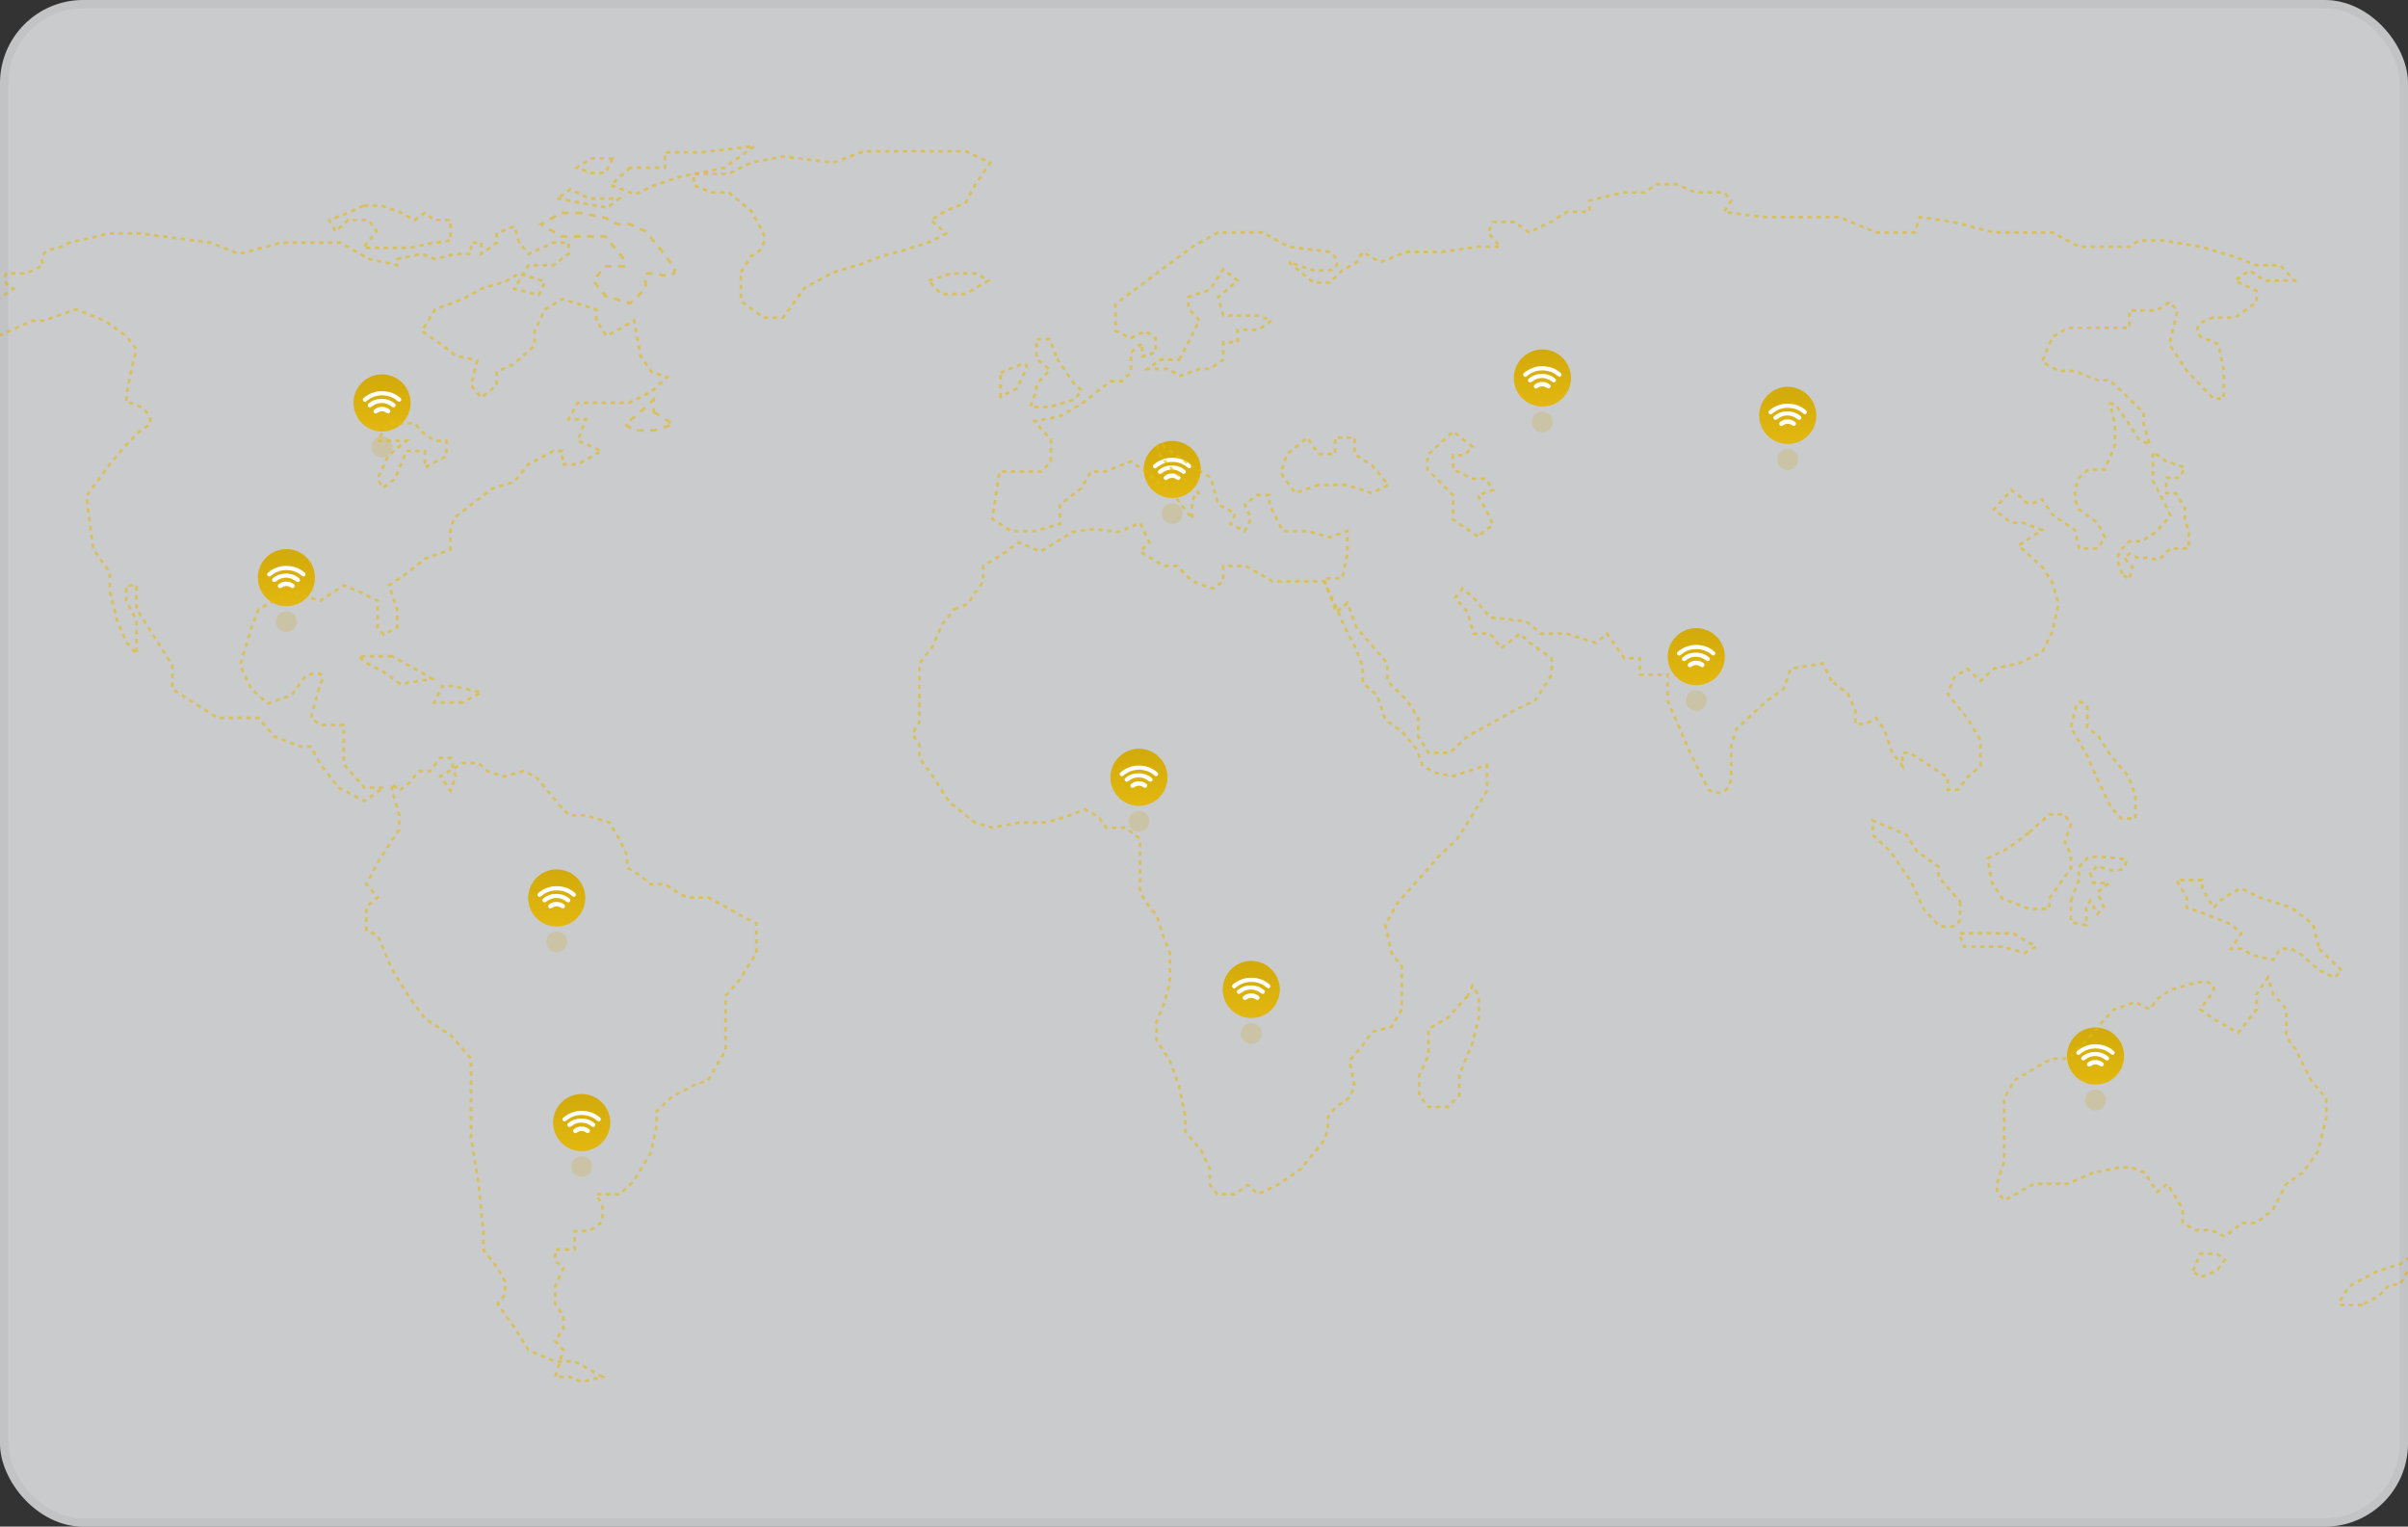 <svg width="579" height="367" viewBox="0 0 579 367" fill="none" xmlns="http://www.w3.org/2000/svg">
<rect x="0" y="0" width="579" height="367" fill="#333333" stroke="none"/>
<g clip-path="url(#clip0_16658_4876)">
<rect width="579" height="367" rx="20" fill="#EEF1F4" fill-opacity="0.8"/>
<circle cx="370.865" cy="90.865" r="6.865" fill="url(#paint0_linear_16658_4876)"/>
<path d="M370.92 88.039C372.543 88.071 374.005 88.556 375.235 89.641C375.527 89.895 375.559 90.142 375.349 90.396C375.154 90.634 374.863 90.646 374.584 90.4C373.875 89.774 373.045 89.359 372.134 89.173C370.41 88.826 368.806 89.145 367.381 90.222C367.228 90.339 367.094 90.493 366.92 90.557C366.701 90.638 366.483 90.594 366.329 90.368C366.151 90.109 366.203 89.879 366.41 89.702C366.693 89.456 366.997 89.23 367.313 89.032C368.041 88.58 368.847 88.301 369.677 88.124C370.082 88.035 370.507 88.063 370.92 88.039Z" fill="white"/>
<path d="M373.911 91.001C372.979 90.23 371.931 89.883 370.773 89.895C369.615 89.887 368.567 90.23 367.635 91.001C367.36 91.231 367.324 91.509 367.542 91.759C367.684 91.921 367.975 92.013 368.243 91.82C368.32 91.779 368.401 91.727 368.477 91.666C369.145 91.15 369.907 90.888 370.712 90.871C370.732 90.871 370.753 90.871 370.773 90.871C370.793 90.871 370.813 90.871 370.834 90.871C371.643 90.888 372.4 91.15 373.068 91.666C373.149 91.727 373.226 91.779 373.303 91.82C373.566 92.013 373.862 91.921 374.004 91.759C374.222 91.509 374.19 91.231 373.911 91.001Z" fill="white"/>
<path d="M370.851 91.827C371.479 91.799 372.041 92.001 372.551 92.36C372.867 92.582 372.94 92.864 372.762 93.131C372.564 93.425 372.288 93.482 371.948 93.252C371.199 92.743 370.462 92.751 369.713 93.26C369.353 93.502 369.086 93.445 368.883 93.131C368.713 92.872 368.794 92.594 369.122 92.364C369.636 92.001 370.207 91.787 370.851 91.827Z" fill="white"/>
<circle opacity="0.2" cx="370.865" cy="101.442" r="2.5" fill="#CFA809"/>
<circle cx="273.865" cy="186.865" r="6.865" fill="url(#paint1_linear_16658_4876)"/>
<path d="M273.92 184.039C275.543 184.071 277.005 184.556 278.235 185.641C278.527 185.895 278.559 186.142 278.349 186.396C278.154 186.634 277.863 186.646 277.584 186.4C276.875 185.774 276.045 185.359 275.134 185.173C273.41 184.826 271.806 185.145 270.381 186.222C270.228 186.339 270.094 186.493 269.92 186.557C269.701 186.638 269.483 186.594 269.329 186.368C269.151 186.109 269.203 185.879 269.41 185.702C269.693 185.456 269.997 185.23 270.313 185.032C271.041 184.58 271.847 184.301 272.677 184.124C273.082 184.035 273.507 184.063 273.92 184.039Z" fill="white"/>
<path d="M276.911 187.001C275.979 186.23 274.931 185.883 273.773 185.895C272.615 185.887 271.567 186.23 270.635 187.001C270.36 187.231 270.324 187.509 270.542 187.759C270.684 187.921 270.975 188.013 271.243 187.82C271.32 187.779 271.401 187.727 271.477 187.666C272.145 187.15 272.907 186.888 273.712 186.871C273.732 186.871 273.753 186.871 273.773 186.871C273.793 186.871 273.813 186.871 273.834 186.871C274.643 186.888 275.4 187.15 276.068 187.666C276.149 187.727 276.226 187.779 276.303 187.82C276.566 188.013 276.862 187.921 277.004 187.759C277.222 187.509 277.19 187.231 276.911 187.001Z" fill="white"/>
<path d="M273.851 187.827C274.479 187.799 275.041 188.001 275.551 188.36C275.867 188.582 275.94 188.864 275.762 189.131C275.564 189.425 275.288 189.482 274.948 189.252C274.199 188.743 273.462 188.751 272.713 189.26C272.353 189.502 272.086 189.445 271.883 189.131C271.713 188.872 271.794 188.594 272.122 188.364C272.636 188.001 273.207 187.787 273.851 187.827Z" fill="white"/>
<circle opacity="0.2" cx="273.865" cy="197.442" r="2.5" fill="#CFA809"/>
<circle cx="300.865" cy="237.865" r="6.865" fill="url(#paint2_linear_16658_4876)"/>
<path d="M300.92 235.039C302.543 235.071 304.005 235.556 305.235 236.641C305.527 236.895 305.559 237.142 305.349 237.396C305.154 237.634 304.863 237.646 304.584 237.4C303.875 236.774 303.045 236.359 302.134 236.173C300.41 235.826 298.806 236.145 297.381 237.222C297.228 237.339 297.094 237.493 296.92 237.557C296.701 237.638 296.483 237.594 296.329 237.368C296.151 237.109 296.203 236.879 296.41 236.702C296.693 236.456 296.997 236.23 297.313 236.032C298.041 235.58 298.847 235.301 299.677 235.124C300.082 235.035 300.507 235.063 300.92 235.039Z" fill="white"/>
<path d="M303.911 238.001C302.979 237.23 301.931 236.883 300.773 236.895C299.615 236.887 298.567 237.23 297.635 238.001C297.36 238.231 297.324 238.509 297.542 238.759C297.684 238.921 297.975 239.013 298.243 238.82C298.32 238.779 298.401 238.727 298.477 238.666C299.145 238.15 299.907 237.888 300.712 237.871C300.732 237.871 300.753 237.871 300.773 237.871C300.793 237.871 300.813 237.871 300.834 237.871C301.643 237.888 302.4 238.15 303.068 238.666C303.149 238.727 303.226 238.779 303.303 238.82C303.566 239.013 303.862 238.921 304.004 238.759C304.222 238.509 304.19 238.231 303.911 238.001Z" fill="white"/>
<path d="M300.851 238.827C301.479 238.799 302.041 239.001 302.551 239.36C302.867 239.582 302.94 239.864 302.762 240.131C302.564 240.425 302.288 240.482 301.948 240.252C301.199 239.743 300.462 239.751 299.713 240.26C299.353 240.502 299.086 240.445 298.883 240.131C298.713 239.872 298.794 239.594 299.122 239.364C299.636 239.001 300.207 238.787 300.851 238.827Z" fill="white"/>
<circle opacity="0.2" cx="300.865" cy="248.442" r="2.5" fill="#CFA809"/>
<circle cx="139.865" cy="269.865" r="6.865" fill="url(#paint3_linear_16658_4876)"/>
<path d="M139.92 267.039C141.543 267.071 143.005 267.556 144.235 268.641C144.527 268.895 144.559 269.142 144.349 269.396C144.154 269.634 143.863 269.646 143.584 269.4C142.875 268.774 142.045 268.359 141.134 268.173C139.41 267.826 137.806 268.145 136.381 269.222C136.228 269.339 136.094 269.493 135.92 269.557C135.701 269.638 135.483 269.594 135.329 269.368C135.151 269.109 135.203 268.879 135.41 268.702C135.693 268.456 135.997 268.23 136.313 268.032C137.041 267.58 137.847 267.301 138.677 267.124C139.082 267.035 139.507 267.063 139.92 267.039Z" fill="white"/>
<path d="M142.911 270.001C141.979 269.23 140.931 268.883 139.773 268.895C138.615 268.887 137.567 269.23 136.635 270.001C136.36 270.231 136.324 270.509 136.542 270.759C136.684 270.921 136.975 271.013 137.243 270.82C137.32 270.779 137.401 270.727 137.477 270.666C138.145 270.15 138.907 269.888 139.712 269.871C139.732 269.871 139.753 269.871 139.773 269.871C139.793 269.871 139.813 269.871 139.834 269.871C140.643 269.888 141.4 270.15 142.068 270.666C142.149 270.727 142.226 270.779 142.303 270.82C142.566 271.013 142.862 270.921 143.004 270.759C143.222 270.509 143.19 270.231 142.911 270.001Z" fill="white"/>
<path d="M139.851 270.827C140.479 270.799 141.041 271.001 141.551 271.36C141.867 271.582 141.94 271.864 141.762 272.131C141.564 272.425 141.288 272.482 140.948 272.252C140.199 271.743 139.462 271.751 138.713 272.26C138.353 272.502 138.086 272.445 137.883 272.131C137.713 271.872 137.794 271.594 138.122 271.364C138.636 271.001 139.207 270.787 139.851 270.827Z" fill="white"/>
<circle opacity="0.2" cx="139.865" cy="280.442" r="2.5" fill="#CFA809"/>
<circle cx="133.865" cy="215.865" r="6.865" fill="url(#paint4_linear_16658_4876)"/>
<path d="M133.92 213.039C135.543 213.071 137.005 213.556 138.235 214.641C138.527 214.895 138.559 215.142 138.349 215.396C138.154 215.634 137.863 215.646 137.584 215.4C136.875 214.774 136.045 214.359 135.134 214.173C133.41 213.826 131.806 214.145 130.381 215.222C130.228 215.339 130.094 215.493 129.92 215.557C129.701 215.638 129.483 215.594 129.329 215.368C129.151 215.109 129.203 214.879 129.41 214.702C129.693 214.456 129.997 214.23 130.313 214.032C131.041 213.58 131.847 213.301 132.677 213.124C133.082 213.035 133.507 213.063 133.92 213.039Z" fill="white"/>
<path d="M136.911 216.001C135.979 215.23 134.931 214.883 133.773 214.895C132.615 214.887 131.567 215.23 130.635 216.001C130.36 216.231 130.324 216.509 130.542 216.759C130.684 216.921 130.975 217.013 131.243 216.82C131.32 216.779 131.401 216.727 131.477 216.666C132.145 216.15 132.907 215.888 133.712 215.871C133.732 215.871 133.753 215.871 133.773 215.871C133.793 215.871 133.813 215.871 133.834 215.871C134.643 215.888 135.4 216.15 136.068 216.666C136.149 216.727 136.226 216.779 136.303 216.82C136.566 217.013 136.862 216.921 137.004 216.759C137.222 216.509 137.19 216.231 136.911 216.001Z" fill="white"/>
<path d="M133.851 216.827C134.479 216.799 135.041 217.001 135.551 217.36C135.867 217.582 135.94 217.864 135.762 218.131C135.564 218.425 135.288 218.482 134.948 218.252C134.199 217.743 133.462 217.751 132.713 218.26C132.353 218.502 132.086 218.445 131.883 218.131C131.713 217.872 131.794 217.594 132.122 217.364C132.636 217.001 133.207 216.787 133.851 216.827Z" fill="white"/>
<circle opacity="0.2" cx="133.865" cy="226.442" r="2.5" fill="#CFA809"/>
<circle cx="68.865" cy="138.865" r="6.865" fill="url(#paint5_linear_16658_4876)"/>
<path d="M68.92 136.039C70.543 136.071 72.005 136.556 73.236 137.641C73.527 137.895 73.559 138.142 73.349 138.396C73.154 138.634 72.863 138.646 72.584 138.4C71.875 137.774 71.045 137.359 70.134 137.173C68.41 136.826 66.806 137.145 65.381 138.222C65.228 138.339 65.094 138.493 64.92 138.557C64.701 138.638 64.483 138.594 64.329 138.368C64.151 138.109 64.203 137.879 64.41 137.702C64.693 137.456 64.997 137.23 65.312 137.032C66.041 136.58 66.847 136.301 67.677 136.124C68.082 136.035 68.507 136.063 68.92 136.039Z" fill="white"/>
<path d="M71.91 139.001C70.979 138.23 69.931 137.883 68.773 137.895C67.615 137.887 66.567 138.23 65.635 139.001C65.36 139.231 65.324 139.509 65.542 139.759C65.684 139.921 65.975 140.013 66.243 139.82C66.32 139.779 66.4 139.727 66.477 139.666C67.145 139.15 67.907 138.888 68.712 138.871C68.733 138.871 68.753 138.871 68.773 138.871C68.793 138.871 68.813 138.871 68.834 138.871C69.643 138.888 70.4 139.15 71.068 139.666C71.149 139.727 71.226 139.779 71.303 139.82C71.566 140.013 71.862 139.921 72.004 139.759C72.222 139.509 72.19 139.231 71.91 139.001Z" fill="white"/>
<path d="M68.851 139.827C69.478 139.799 70.041 140.001 70.551 140.36C70.867 140.582 70.94 140.864 70.762 141.131C70.564 141.425 70.288 141.482 69.948 141.252C69.199 140.743 68.462 140.751 67.713 141.26C67.353 141.502 67.086 141.445 66.883 141.131C66.713 140.872 66.794 140.594 67.122 140.364C67.636 140.001 68.207 139.787 68.851 139.827Z" fill="white"/>
<circle opacity="0.2" cx="68.865" cy="149.442" r="2.5" fill="#CFA809"/>
<circle cx="91.865" cy="96.865" r="6.865" fill="url(#paint6_linear_16658_4876)"/>
<path d="M91.92 94.039C93.543 94.071 95.005 94.556 96.236 95.641C96.527 95.895 96.559 96.142 96.349 96.396C96.154 96.634 95.863 96.646 95.584 96.4C94.875 95.774 94.045 95.359 93.134 95.173C91.41 94.826 89.806 95.145 88.381 96.222C88.228 96.339 88.094 96.493 87.92 96.557C87.701 96.638 87.483 96.594 87.329 96.368C87.151 96.109 87.203 95.879 87.41 95.702C87.693 95.456 87.997 95.23 88.312 95.032C89.041 94.58 89.847 94.301 90.677 94.124C91.082 94.035 91.507 94.063 91.92 94.039Z" fill="white"/>
<path d="M94.91 97.001C93.979 96.23 92.931 95.883 91.773 95.895C90.615 95.887 89.567 96.23 88.635 97.001C88.36 97.231 88.324 97.509 88.542 97.759C88.684 97.921 88.975 98.013 89.243 97.82C89.32 97.779 89.4 97.727 89.477 97.666C90.145 97.15 90.907 96.888 91.712 96.871C91.733 96.871 91.753 96.871 91.773 96.871C91.793 96.871 91.813 96.871 91.834 96.871C92.643 96.888 93.4 97.15 94.068 97.666C94.149 97.727 94.226 97.779 94.303 97.82C94.566 98.013 94.862 97.921 95.004 97.759C95.222 97.509 95.19 97.231 94.91 97.001Z" fill="white"/>
<path d="M91.851 97.827C92.478 97.799 93.041 98.001 93.551 98.36C93.867 98.582 93.94 98.864 93.762 99.131C93.564 99.425 93.288 99.482 92.948 99.252C92.199 98.743 91.462 98.751 90.713 99.26C90.353 99.502 90.086 99.445 89.883 99.131C89.713 98.872 89.794 98.594 90.122 98.364C90.636 98.001 91.207 97.787 91.851 97.827Z" fill="white"/>
<circle opacity="0.2" cx="91.865" cy="107.442" r="2.5" fill="#CFA809"/>
<circle cx="281.865" cy="112.865" r="6.865" fill="url(#paint7_linear_16658_4876)"/>
<path d="M281.92 110.039C283.543 110.071 285.005 110.556 286.235 111.641C286.527 111.895 286.559 112.142 286.349 112.396C286.154 112.634 285.863 112.646 285.584 112.4C284.875 111.774 284.045 111.359 283.134 111.173C281.41 110.826 279.806 111.145 278.381 112.222C278.228 112.339 278.094 112.493 277.92 112.557C277.701 112.638 277.483 112.594 277.329 112.368C277.151 112.109 277.203 111.879 277.41 111.702C277.693 111.456 277.997 111.23 278.313 111.032C279.041 110.58 279.847 110.301 280.677 110.124C281.082 110.035 281.507 110.063 281.92 110.039Z" fill="white"/>
<path d="M284.911 113.001C283.979 112.23 282.931 111.883 281.773 111.895C280.615 111.887 279.567 112.23 278.635 113.001C278.36 113.231 278.324 113.509 278.542 113.759C278.684 113.921 278.975 114.013 279.243 113.82C279.32 113.779 279.401 113.727 279.477 113.666C280.145 113.15 280.907 112.888 281.712 112.871C281.732 112.871 281.753 112.871 281.773 112.871C281.793 112.871 281.813 112.871 281.834 112.871C282.643 112.888 283.4 113.15 284.068 113.666C284.149 113.727 284.226 113.779 284.303 113.82C284.566 114.013 284.862 113.921 285.004 113.759C285.222 113.509 285.19 113.231 284.911 113.001Z" fill="white"/>
<path d="M281.851 113.827C282.479 113.799 283.041 114.001 283.551 114.36C283.867 114.582 283.94 114.864 283.762 115.131C283.564 115.425 283.288 115.482 282.948 115.252C282.199 114.743 281.462 114.751 280.713 115.26C280.353 115.502 280.086 115.445 279.883 115.131C279.713 114.872 279.794 114.594 280.122 114.364C280.636 114.001 281.207 113.787 281.851 113.827Z" fill="white"/>
<circle opacity="0.2" cx="281.865" cy="123.442" r="2.5" fill="#CFA809"/>
<circle cx="407.865" cy="157.865" r="6.865" fill="url(#paint8_linear_16658_4876)"/>
<path d="M407.92 155.039C409.543 155.071 411.005 155.556 412.235 156.641C412.527 156.895 412.559 157.142 412.349 157.396C412.154 157.634 411.863 157.646 411.584 157.4C410.875 156.774 410.045 156.359 409.134 156.173C407.41 155.826 405.806 156.145 404.381 157.222C404.228 157.339 404.094 157.493 403.92 157.557C403.701 157.638 403.483 157.594 403.329 157.368C403.151 157.109 403.203 156.879 403.41 156.702C403.693 156.456 403.997 156.23 404.313 156.032C405.041 155.58 405.847 155.301 406.677 155.124C407.082 155.035 407.507 155.063 407.92 155.039Z" fill="white"/>
<path d="M410.911 158.001C409.979 157.23 408.931 156.883 407.773 156.895C406.615 156.887 405.567 157.23 404.635 158.001C404.36 158.231 404.324 158.509 404.542 158.759C404.684 158.921 404.975 159.013 405.243 158.82C405.32 158.779 405.401 158.727 405.477 158.666C406.145 158.15 406.907 157.888 407.712 157.871C407.732 157.871 407.753 157.871 407.773 157.871C407.793 157.871 407.813 157.871 407.834 157.871C408.643 157.888 409.4 158.15 410.068 158.666C410.149 158.727 410.226 158.779 410.303 158.82C410.566 159.013 410.862 158.921 411.004 158.759C411.222 158.509 411.19 158.231 410.911 158.001Z" fill="white"/>
<path d="M407.851 158.827C408.479 158.799 409.041 159.001 409.551 159.36C409.867 159.582 409.94 159.864 409.762 160.131C409.564 160.425 409.288 160.482 408.948 160.252C408.199 159.743 407.462 159.751 406.713 160.26C406.353 160.502 406.086 160.445 405.883 160.131C405.713 159.872 405.794 159.594 406.122 159.364C406.636 159.001 407.207 158.787 407.851 158.827Z" fill="white"/>
<circle opacity="0.2" cx="407.865" cy="168.442" r="2.5" fill="#CFA809"/>
<circle cx="503.865" cy="253.865" r="6.865" fill="url(#paint9_linear_16658_4876)"/>
<path d="M503.92 251.039C505.543 251.071 507.005 251.556 508.235 252.641C508.527 252.895 508.559 253.142 508.349 253.396C508.154 253.634 507.863 253.646 507.584 253.4C506.875 252.774 506.045 252.359 505.134 252.173C503.41 251.826 501.806 252.145 500.381 253.222C500.228 253.339 500.094 253.493 499.92 253.557C499.701 253.638 499.483 253.594 499.329 253.368C499.151 253.109 499.203 252.879 499.41 252.702C499.693 252.456 499.997 252.23 500.313 252.032C501.041 251.58 501.847 251.301 502.677 251.124C503.082 251.035 503.507 251.063 503.92 251.039Z" fill="white"/>
<path d="M506.911 254.001C505.979 253.23 504.931 252.883 503.773 252.895C502.615 252.887 501.567 253.23 500.635 254.001C500.36 254.231 500.324 254.509 500.542 254.759C500.684 254.921 500.975 255.013 501.243 254.82C501.32 254.779 501.401 254.727 501.477 254.666C502.145 254.15 502.907 253.888 503.712 253.871C503.732 253.871 503.753 253.871 503.773 253.871C503.793 253.871 503.813 253.871 503.834 253.871C504.643 253.888 505.4 254.15 506.068 254.666C506.149 254.727 506.226 254.779 506.303 254.82C506.566 255.013 506.862 254.921 507.004 254.759C507.222 254.509 507.19 254.231 506.911 254.001Z" fill="white"/>
<path d="M503.851 254.827C504.479 254.799 505.041 255.001 505.551 255.36C505.867 255.582 505.94 255.864 505.762 256.131C505.564 256.425 505.288 256.482 504.948 256.252C504.199 255.743 503.462 255.751 502.713 256.26C502.353 256.502 502.086 256.445 501.883 256.131C501.713 255.872 501.794 255.594 502.122 255.364C502.636 255.001 503.207 254.787 503.851 254.827Z" fill="white"/>
<circle opacity="0.2" cx="503.865" cy="264.442" r="2.5" fill="#CFA809"/>
<circle cx="429.865" cy="99.865" r="6.865" fill="url(#paint10_linear_16658_4876)"/>
<path d="M429.92 97.039C431.543 97.071 433.005 97.556 434.235 98.641C434.527 98.895 434.559 99.142 434.349 99.396C434.154 99.634 433.863 99.646 433.584 99.4C432.875 98.774 432.045 98.359 431.134 98.173C429.41 97.826 427.806 98.145 426.381 99.222C426.228 99.339 426.094 99.493 425.92 99.557C425.701 99.638 425.483 99.594 425.329 99.368C425.151 99.109 425.203 98.879 425.41 98.702C425.693 98.456 425.997 98.23 426.313 98.032C427.041 97.58 427.847 97.301 428.677 97.124C429.082 97.035 429.507 97.063 429.92 97.039Z" fill="white"/>
<path d="M432.911 100.001C431.979 99.23 430.931 98.883 429.773 98.895C428.615 98.887 427.567 99.23 426.635 100.001C426.36 100.231 426.324 100.509 426.542 100.759C426.684 100.921 426.975 101.013 427.243 100.82C427.32 100.779 427.401 100.727 427.477 100.666C428.145 100.15 428.907 99.888 429.712 99.871C429.732 99.871 429.753 99.871 429.773 99.871C429.793 99.871 429.813 99.871 429.834 99.871C430.643 99.888 431.4 100.15 432.068 100.666C432.149 100.727 432.226 100.779 432.303 100.82C432.566 101.013 432.862 100.921 433.004 100.759C433.222 100.509 433.19 100.231 432.911 100.001Z" fill="white"/>
<path d="M429.851 100.827C430.479 100.799 431.041 101.001 431.551 101.36C431.867 101.582 431.94 101.864 431.762 102.131C431.564 102.425 431.288 102.482 430.948 102.252C430.199 101.743 429.462 101.751 428.713 102.26C428.353 102.502 428.086 102.445 427.883 102.131C427.713 101.872 427.794 101.594 428.122 101.364C428.636 101.001 429.207 100.787 429.851 100.827Z" fill="white"/>
<circle opacity="0.2" cx="429.865" cy="110.442" r="2.5" fill="#CFA809"/>
<g opacity="0.8">
<path d="M229.478 146.418L232.685 145.184L236.387 139.756V136.055L240.088 133.834L245.023 130.38L250.204 132.6L257.853 127.912L263.035 127.172L268.957 127.912L274.138 125.691L276.359 130.38L274.138 132.6L279.813 136.055H283.021L286.722 139.756L291.657 141.483L294.124 139.756V136.055H299.553L305.968 139.756H312.383H318.305L321.513 146.418L322.993 150.119L325.707 155.3L327.681 160.235V164.183L331.136 167.144L333.109 173.066L337.057 175.78L340.512 179.975L341.992 183.923L344.706 185.65L349.148 186.637L357.537 183.923V190.091L353.836 196.26L350.381 201.688L345.693 206.129L340.512 212.051L336.07 216.986L333.109 222.414L334.59 229.076L337.057 232.284V237.712V242.647L334.59 246.842L329.902 248.076L327.681 251.283L324.474 254.984L325.707 261.153L324.474 263.867L321.019 266.334L319.292 268.555V271.023L318.552 273.983L312.63 281.139L307.202 284.84L302.513 287.061L300.046 284.84L296.838 287.061H292.644L290.917 284.84V281.139L288.943 276.698L284.995 272.01V268.555L283.514 261.153L281.294 254.984L278.086 250.049V245.608L279.813 241.413L281.294 236.479V232.284V229.076L279.813 225.375L278.086 219.947L276.359 217.973L274.138 214.519V210.571V204.649V201.688L270.684 198.974H265.996L264.022 196.26L260.814 194.532L256.619 196.26L251.438 197.74H245.023L238.607 198.974L234.413 197.74L228.244 192.805L226.517 190.091L224.296 186.637L222.322 183.923L221.089 182.195V178.988L219.361 176.52L221.089 173.559V168.378V165.91V162.949V159.495L224.296 155.3L226.517 150.119L229.478 146.418Z" stroke="#E5B910" stroke-opacity="0.75" stroke-width="0.643" stroke-dasharray="1.07 1.07"/>
<path d="M352.851 239.44L348.163 244.621L343.475 247.335V253.751L341.254 258.439V263.374L343.475 266.088H348.163L350.877 263.374V258.439L354.084 250.543L355.565 244.621V239.44L354.084 236.972L352.851 239.44Z" stroke="#E5B910" stroke-opacity="0.75" stroke-width="0.643" stroke-dasharray="1.07 1.07"/>
<path d="M527.295 305.567L529.022 301.372H532.97L534.944 302.853L532.97 305.567L529.022 307.047L527.295 305.567Z" stroke="#E5B910" stroke-opacity="0.75" stroke-width="0.643" stroke-dasharray="1.07 1.07"/>
<path d="M503.362 281.879L497.193 284.593H489.051L485.596 286.567L481.895 288.541L480.168 286.567V284.593L481.895 279.165V271.763V264.114L484.363 259.672L493.245 254.491H497.193L503.362 248.322L505.089 246.101L508.297 242.647L513.478 240.92L516.933 242.647L518.66 240.18L521.867 237.959L527.789 236.232C533.119 235.442 532.642 237.712 531.737 238.946L529.023 242.647L531.737 244.621L538.152 248.322L542.594 242.647V238.946L545.308 234.998L546.542 238.946L549.749 242.647V249.309L551.97 252.27L555.671 259.672L559.372 264.114V268.555L557.398 276.697L553.697 281.879L549.749 284.593L546.542 290.762L542.594 293.969H538.893L537.165 295.697L534.698 297.177L531.737 295.697H527.789L524.828 293.969V290.762L523.595 288.541L521.127 284.593L518.66 286.567L515.699 281.879L512.491 280.645H509.777L503.362 281.879Z" stroke="#E5B910" stroke-opacity="0.75" stroke-width="0.643" stroke-dasharray="1.07 1.07"/>
<path d="M568.008 313.709H562.58C562.58 311.932 564.554 309.679 565.541 308.774L571.71 305.566L577.138 303.839L581.826 300.631V303.839L578.865 305.566L577.138 308.774H574.67L571.71 311.735L568.008 313.709Z" stroke="#E5B910" stroke-opacity="0.75" stroke-width="0.643" stroke-dasharray="1.07 1.07"/>
<path d="M144.844 330.981L138.182 327.28H133.494L127.079 324.566L123.871 319.384L119.677 313.462L121.404 311.241V308.034L119.677 304.826L116.222 300.385V295.943L114.989 284.1L113.261 273.49V263.62V254.491L108.327 248.816L102.158 244.868L98.21 239.439L94.262 233.024L90.808 224.882L88.094 223.648V217.973L90.808 215.752L88.094 212.545L90.808 207.363L94.262 201.935L95.99 199.467V196.013L94.262 190.091V188.364L95.99 190.091L98.21 188.364L100.678 185.403H103.392L105.859 182.195H108.327L109.56 186.637L108.327 190.091L105.859 186.637L111.288 183.429H114.989L117.209 185.403L121.157 186.637L125.845 185.403L128.806 186.637L134.481 193.545L136.949 196.013H140.897L146.572 197.74L149.039 201.935L150.766 205.636V208.597L153.727 210.324L156.441 212.545H159.896L161.623 213.778L165.077 215.752H170.259L174.454 217.973L179.142 220.687L181.856 221.921V224.882V229.076L177.908 235.492L174.454 239.439V244.868V252.517L170.259 259.672L166.804 260.906L161.623 263.62L157.922 267.075V270.529L156.441 277.191L152.247 284.1L149.039 287.061H146.078H143.364L144.844 289.775V293.723L141.637 295.943H138.182V300.385H133.494V303.099L135.468 304.826L133.494 309.268V311.241V313.462L135.468 316.423V319.384L133.494 322.345L135.468 324.566L133.494 330.981H136.949L139.91 332.215L144.844 330.981Z" stroke="#E5B910" stroke-opacity="0.75" stroke-width="0.643" stroke-dasharray="1.07 1.07"/>
<path d="M557.645 228.089L563.073 233.27L561.346 234.998L557.645 233.27L553.45 229.569L550.983 228.089H548.269L546.541 230.803L541.607 229.569L538.892 228.089H536.425L538.892 224.388L536.425 222.167L529.516 219.453L525.815 218.219V215.752L523.348 211.557H529.516V213.531L532.23 218.219L534.698 215.752L538.892 213.531L543.334 215.752L550.983 218.219L556.164 222.167L557.645 228.089Z" stroke="#E5B910" stroke-opacity="0.75" stroke-width="0.643" stroke-dasharray="1.07 1.07"/>
<path d="M487.819 200.207L482.884 203.908L477.949 206.376L478.936 212.051L481.404 215.998L487.819 218.466H492.754V215.998L496.455 210.817L497.935 208.843V205.389L496.455 202.428L497.935 198.233L496.455 195.766H492.754L487.819 200.207Z" stroke="#E5B910" stroke-opacity="0.75" stroke-width="0.643" stroke-dasharray="1.07 1.07"/>
<path d="M484.118 224.388L489.547 227.596L486.833 229.076L481.404 227.596H477.21H472.275L471.041 224.388H475.236H479.43H484.118Z" stroke="#E5B910" stroke-opacity="0.75" stroke-width="0.643" stroke-dasharray="1.07 1.07"/>
<path d="M471.286 216.739V220.44C471.286 223.401 467.831 222.99 466.104 222.414L462.65 218.713L459.442 211.804L454.507 204.649L450.312 200.701V197.247L458.455 200.701L460.922 204.649L466.104 208.35V210.817L471.286 216.739Z" stroke="#E5B910" stroke-opacity="0.75" stroke-width="0.643" stroke-dasharray="1.07 1.07"/>
<path d="M497.934 174.793L499.167 169.858C499.661 167.885 501.182 169.036 501.881 169.858V174.793L504.596 177.014L507.557 181.702L511.751 186.637L513.478 191.325V196.753H510.024L507.557 194.039L504.596 187.871L501.881 181.702L497.934 174.793Z" stroke="#E5B910" stroke-opacity="0.75" stroke-width="0.643" stroke-dasharray="1.07 1.07"/>
<path d="M440.443 163.69L438.222 159.495L430.573 160.729L428.846 165.664L424.898 168.378L417.495 175.287L416.262 179.235V186.884C415.67 191.621 412.396 190.831 410.833 189.844L406.392 180.962L400.964 168.378V162.209H397.756H394.302V158.261H390.601L386.406 152.34L383.692 154.56L376.783 152.34H370.614L366.913 149.379L358.277 148.392L354.329 143.704L351.615 141.483L349.888 143.704L352.849 147.158L354.329 152.34H358.277L360.992 155.794L365.433 152.34L367.9 154.56L373.082 158.261V162.209L369.134 168.378L363.952 170.845L358.277 174.053L352.849 177.014L348.654 180.962H343.473L341.005 177.014V172.573L338.291 168.378L333.603 163.69V159.495L326.201 150.859L323.98 144.937L321.266 147.158L318.305 139.016H322.747L323.98 133.094V127.665L319.786 129.146L314.357 127.665H308.435L305.228 121.25V119.029H302.267L299.306 121.25L300.786 124.705L299.306 127.665L295.852 125.938L297.085 123.471L292.891 121.25L291.164 114.835L286.722 112.121L280.307 107.679C277.543 105.113 278.333 107.926 279.073 109.653L282.281 113.354C284.83 115.246 289.535 119.029 287.956 119.029C286.377 119.029 286.475 122.813 286.722 124.705L282.281 119.029L275.372 113.354L271.918 110.887L265.749 113.354H262.295L260.074 117.302L254.892 121.25V125.938L248.724 127.665H243.049L238.607 124.705L240.335 113.354H250.451L252.672 110.887V105.705L248.724 101.264L254.892 100.03L260.074 97.069L266.983 91.641H269.697L271.918 89.42V84.732L274.632 82.512V85.719L277.839 84.732V81.278L275.372 79.551L271.918 81.278L268.216 79.551V73.135L279.073 64.993L286.722 59.318L292.891 55.864H303.501L309.916 59.318L319.786 60.552C322.944 63.118 321.102 64.582 319.786 64.993H315.838L309.916 63.019L315.838 67.954H319.786L322.747 64.993L326.201 63.019L327.681 60.552L331.876 63.019L338.291 60.552H346.68L355.316 59.318H360.745L357.784 55.864L359.018 53.396H364.199L367.654 55.864L372.835 53.396L376.783 50.929H382.211V48.215L390.354 46.24H395.535L398.25 44.267H402.938L407.626 46.24H414.535L416.262 48.215L414.535 50.929L423.664 52.162H425.638H430.079H434.274H442.17L451.052 55.864H456.234H460.429L461.662 52.162L469.805 53.396L479.428 55.864H487.817H493.492L499.907 59.318H511.998L514.218 57.837H520.14L529.27 59.318L537.412 61.785L542.594 63.759H548.269L551.723 67.46H544.568L540.867 64.993L537.412 67.46L542.594 69.928V72.642L537.412 76.343H532.231C527.098 77.725 528.118 80.044 529.27 81.031L533.464 82.758L534.698 89.174V95.836H532.231L525.815 89.174L521.621 82.758L523.595 74.616L521.621 72.642L518.66 74.616H515.452H511.998V78.811H506.076H497.193L493.492 81.031L491.025 86.953L494.973 89.174H498.92L504.349 91.394H507.31L511.998 95.836L515.452 99.29V102.004L516.933 106.939L514.218 105.459L511.998 102.004L508.543 97.069H507.31L508.543 102.004V106.939L506.076 112.861H502.128L499.907 114.835L498.92 117.796V120.016L499.907 122.484L504.349 125.692L506.076 129.146L504.349 131.86H499.907L498.92 127.419L493.492 123.718L491.025 120.016C487.866 121.793 486.748 120.757 486.583 120.016L483.622 117.796L479.428 122.484L483.622 125.692H486.583L491.025 127.419L485.35 131.12L491.025 136.301L493.492 140.003L494.973 145.184L493.492 151.846L491.025 156.781L485.35 159.495L479.428 160.729L476.22 163.69L473.012 160.729L469.805 162.95L468.324 166.897L473.012 172.573L476.22 178.001V184.169L473.012 186.884L470.792 189.844H468.324V186.884L464.13 184.169L459.195 180.962H457.468V184.169L455 180.962L453.026 175.287L451.052 172.573L448.585 174.053H446.118V170.845L444.39 166.897L440.443 163.69Z" stroke="#E5B910" stroke-opacity="0.75" stroke-width="0.643" stroke-dasharray="1.07 1.07"/>
<path d="M510.271 138.028L509.037 134.574L509.777 132.353L511.998 130.133H514.959L518.413 127.912L521.868 123.964L520.387 120.756L517.673 115.575V112.367V108.666L520.881 110.887L525.322 112.367L524.088 114.835H520.881V118.536H523.101L525.322 121.99V124.704L526.309 127.912V131.86H521.868L519.154 134.574L516.193 134.08H513.972L511.998 133.093L510.764 134.08L512.738 136.301L511.998 139.262L510.271 138.028Z" stroke="#E5B910" stroke-opacity="0.75" stroke-width="0.643" stroke-dasharray="1.07 1.07"/>
<path d="M355.317 128.899L349.395 124.951V119.029L343.227 112.861V109.407L349.395 103.731L354.083 107.433L352.109 109.407H349.395V112.861L354.083 115.082H357.291L359.018 117.796L355.317 119.029L357.291 122.484L359.018 126.185L355.317 128.899Z" stroke="#E5B910" stroke-opacity="0.75" stroke-width="0.643" stroke-dasharray="1.07 1.07"/>
<path d="M317.073 116.562L311.398 118.536L307.943 113.601L309.424 109.16L314.359 105.212L317.073 109.16H321.021V105.212H325.709V109.16L329.903 111.874L333.851 116.562L329.903 118.536L323.735 116.562H317.073Z" stroke="#E5B910" stroke-opacity="0.75" stroke-width="0.643" stroke-dasharray="1.07 1.07"/>
<path d="M254.152 86.213L258.346 92.381L260.073 93.862L258.346 96.082L252.424 97.809H247.736L249.217 93.862V92.381L252.424 88.927L249.217 86.213V83.992V81.524H252.424L254.152 86.213Z" stroke="#E5B910" stroke-opacity="0.75" stroke-width="0.643" stroke-dasharray="1.07 1.07"/>
<path d="M240.58 89.667L244.528 87.94C247.686 86.558 246.995 88.515 246.255 89.667L244.528 93.368L240.58 95.342V89.667Z" stroke="#E5B910" stroke-opacity="0.75" stroke-width="0.643" stroke-dasharray="1.07 1.07"/>
<path d="M223.311 67.46L228.739 65.733H234.907L237.622 67.46L232.193 70.668H226.271L223.311 67.46Z" stroke="#E5B910" stroke-opacity="0.75" stroke-width="0.643" stroke-dasharray="1.07 1.07"/>
<path d="M178.157 65.486L180.624 61.538C183.98 60.157 183.996 57.344 183.585 56.11L180.624 50.682L175.196 46.24H171.001L166.807 44.513V41.799H175.196L180.624 39.085L188.273 37.604L200.364 39.085L207.766 36.371H222.077H232.193L238.115 39.085L234.414 44.513L232.193 48.708L227.505 50.682L223.804 52.902L227.505 56.11L223.804 58.084L216.895 60.305L211.96 61.538L207.766 63.266L200.364 65.486L193.455 69.187L188.273 76.343H183.585L178.157 72.395V65.486Z" stroke="#E5B910" stroke-opacity="0.75" stroke-width="0.643" stroke-dasharray="1.07 1.07"/>
<path d="M151.508 40.318L146.82 44.513L152.742 46.734L157.43 44.513L163.352 42.539L174.209 40.318L181.364 35.137L168.534 36.617H159.898V40.318H157.43H151.508Z" stroke="#E5B910" stroke-opacity="0.75" stroke-width="0.643" stroke-dasharray="1.07 1.07"/>
<path d="M139.911 51.175H134.976L130.041 53.889L134.976 56.85H139.911H145.586L150.027 62.279V64.006H145.586L142.625 67.46L145.586 71.161L151.508 72.889L155.209 69.434V65.733H157.183C162.71 67.115 162.611 65.157 161.871 64.006L158.91 60.058L155.209 55.617L151.508 53.889H148.547L145.586 52.409L139.911 51.175Z" stroke="#E5B910" stroke-opacity="0.75" stroke-width="0.643" stroke-dasharray="1.61 1.61"/>
<path d="M87.355 49.448L83.654 51.175L79.213 52.902L80.693 55.616L83.654 52.902H88.589L90.563 55.616L87.355 59.564H91.797H94.758H98.706L103.147 58.577L108.328 57.837V55.616V52.902H106.601H104.381L102.16 51.175L99.692 52.902L96.485 51.175L91.797 49.448H87.355Z" stroke="#E5B910" stroke-opacity="0.75" stroke-width="0.643" stroke-dasharray="1.07 1.07"/>
<path d="M157.184 99.043L161.872 102.004L157.184 103.485H152.496L150.275 102.004L152.496 100.277L157.184 96.082V99.043Z" stroke="#E5B910" stroke-opacity="0.75" stroke-width="0.643" stroke-dasharray="1.61 1.61"/>
<path d="M109.562 124.211L118.198 117.549L123.626 115.822L127.08 111.627L133.002 108.419H135.223V111.627H138.924L144.599 108.419L138.924 105.952L140.898 100.77H136.703L138.924 96.823H145.833H151.261L156.69 94.108L160.391 90.654L156.69 89.42L153.975 85.472L152.495 77.083L145.833 80.784L143.365 77.083V74.369L135.223 71.901L131.028 74.369L128.561 79.55V83.005L123.626 87.446L119.431 89.42V92.628L115.73 95.589L113.263 92.628L114.743 86.706L109.562 85.472L106.354 83.005L101.419 79.55L104.627 74.369L111.289 71.901L115.73 69.434L121.405 67.707L124.86 65.733L131.028 67.707L129.548 70.915L123.626 69.434L127.08 63.759H133.002L136.703 61.045V58.331H133.002L127.08 61.045L124.86 58.331L123.626 54.383L119.431 56.11V58.331L115.73 61.045V58.331H113.263V61.045H109.562L104.627 62.279L101.419 61.045L95.498 62.279V63.759L88.835 62.279L81.927 58.331H74.031H67.616L57.499 61.045L50.59 58.331L33.565 56.11H26.41L16.787 58.331L13.579 59.811C12.016 59.811 9.187 60.601 10.371 63.759L6.424 65.733H1.489C0.995 66.473 0.65 68.25 3.216 69.434L-0.485 71.901H-4.927L-7.147 75.849L-10.355 77.083L-7.147 79.55L-15.783 86.706L-0.485 80.784L7.904 77.083H10.371L18.267 74.369L25.176 77.083L30.358 80.784L32.825 83.992C32.002 86.953 30.358 93.664 30.358 96.823C34.799 96.823 37.76 101.511 35.292 102.498C33.319 103.287 28.548 108.913 26.41 111.627L20.735 119.276L22.462 132.107L26.41 137.535V142.223L28.137 149.132L30.358 154.313L32.825 157.274V149.132L30.358 144.444V140.743H32.825V146.418L36.773 152.586L41.461 159.988V165.664L52.318 172.572H62.187L65.888 177.014L72.304 179.481H74.771L76.992 183.676L81.433 189.351L87.602 192.558L92.29 189.351H87.602L82.667 183.676V174.3H76.992L74.771 172.572L76.992 164.43C77.897 163.114 78.472 160.877 73.537 162.456L70.083 167.144L64.408 169.118L60.46 165.664L57.746 159.988L60.46 150.859L62.187 146.418L70.083 142.223L76.992 144.444L82.667 140.743L86.368 142.223L90.809 144.444V150.859L92.29 152.586L95.498 150.859V146.418L93.524 140.743L98.212 137.535L102.16 134.327L108.328 132.107V126.678L109.562 124.211Z" stroke="#E5B910" stroke-opacity="0.75" stroke-width="0.643" stroke-dasharray="1.07 1.07"/>
<path d="M111.29 168.871H104.381L106.355 164.923H108.822L115.731 166.404L111.29 168.871Z" stroke="#E5B910" stroke-opacity="0.75" stroke-width="0.643" stroke-dasharray="1.07 1.07"/>
<path d="M94.264 157.768H86.121L88.342 159.495L92.536 161.715L96.237 164.43L103.887 163.196L101.419 161.715L94.264 157.768Z" stroke="#E5B910" stroke-opacity="0.75" stroke-width="0.643" stroke-dasharray="1.07 1.07"/>
<path d="M90.809 105.952H97.717L93.276 109.653L90.809 115.081L92.042 117.302L95.003 115.081L97.717 108.419H102.159V112.367L107.34 109.653V105.952H104.626L102.159 104.471L99.691 101.757H93.276L90.809 105.952Z" stroke="#E5B910" stroke-opacity="0.75" stroke-width="0.643" stroke-dasharray="1.07 1.07"/>
<path d="M133.988 47.721L146.079 49.941L148.793 47.721H141.637L137.196 45.5L133.988 47.721Z" stroke="#E5B910" stroke-opacity="0.75" stroke-width="0.643" stroke-dasharray="1.07 1.07"/>
<path d="M147.312 38.098L145.585 41.552H142.13L138.676 40.318L142.13 38.098H147.312Z" stroke="#E5B910" stroke-opacity="0.75" stroke-width="0.643" stroke-dasharray="1.07 1.07"/>
<path d="M283.516 86.459L285.737 82.264L287.217 79.303L288.451 77.083L285.737 74.122V71.408L290.918 69.68L294.126 64.746L297.58 67.46L292.892 71.408L294.126 75.849H302.515L305.723 77.083L302.515 79.303H297.58V82.264H294.126V86.459L290.918 88.68H288.451L283.516 90.407L281.049 88.68H275.867L279.075 86.459H283.516Z" stroke="#E5B910" stroke-opacity="0.75" stroke-width="0.643" stroke-dasharray="1.07 1.07"/>
<path d="M497.934 216.492L500.154 210.817C498.97 209.041 500.648 207.281 501.635 206.623C501.635 205.438 508.05 206.129 511.258 206.623C511.258 210.571 506.652 209.255 504.349 208.103L502.622 209.83L503.362 212.298H507.063L504.349 214.518L505.829 217.973L504.349 219.7L502.622 216.492L501.635 217.973V222.414L497.934 221.674V216.492Z" stroke="#E5B910" stroke-opacity="0.75" stroke-width="0.643" stroke-dasharray="1.07 1.07"/>
</g>
</g>
<rect x="1" y="1" width="577" height="365" rx="19" stroke="#6B6B6B" stroke-opacity="0.08" stroke-width="2"/>
<defs>
<linearGradient id="paint0_linear_16658_4876" x1="370.865" y1="82.209" x2="370.865" y2="99.494" gradientUnits="userSpaceOnUse">
<stop stop-color="#CFA809"/>
<stop offset="1" stop-color="#E5B910"/>
</linearGradient>
<linearGradient id="paint1_linear_16658_4876" x1="273.865" y1="178.209" x2="273.865" y2="195.494" gradientUnits="userSpaceOnUse">
<stop stop-color="#CFA809"/>
<stop offset="1" stop-color="#E5B910"/>
</linearGradient>
<linearGradient id="paint2_linear_16658_4876" x1="300.865" y1="229.209" x2="300.865" y2="246.494" gradientUnits="userSpaceOnUse">
<stop stop-color="#CFA809"/>
<stop offset="1" stop-color="#E5B910"/>
</linearGradient>
<linearGradient id="paint3_linear_16658_4876" x1="139.865" y1="261.209" x2="139.865" y2="278.494" gradientUnits="userSpaceOnUse">
<stop stop-color="#CFA809"/>
<stop offset="1" stop-color="#E5B910"/>
</linearGradient>
<linearGradient id="paint4_linear_16658_4876" x1="133.865" y1="207.209" x2="133.865" y2="224.494" gradientUnits="userSpaceOnUse">
<stop stop-color="#CFA809"/>
<stop offset="1" stop-color="#E5B910"/>
</linearGradient>
<linearGradient id="paint5_linear_16658_4876" x1="68.865" y1="130.209" x2="68.865" y2="147.494" gradientUnits="userSpaceOnUse">
<stop stop-color="#CFA809"/>
<stop offset="1" stop-color="#E5B910"/>
</linearGradient>
<linearGradient id="paint6_linear_16658_4876" x1="91.865" y1="88.209" x2="91.865" y2="105.494" gradientUnits="userSpaceOnUse">
<stop stop-color="#CFA809"/>
<stop offset="1" stop-color="#E5B910"/>
</linearGradient>
<linearGradient id="paint7_linear_16658_4876" x1="281.865" y1="104.209" x2="281.865" y2="121.494" gradientUnits="userSpaceOnUse">
<stop stop-color="#CFA809"/>
<stop offset="1" stop-color="#E5B910"/>
</linearGradient>
<linearGradient id="paint8_linear_16658_4876" x1="407.865" y1="149.209" x2="407.865" y2="166.494" gradientUnits="userSpaceOnUse">
<stop stop-color="#CFA809"/>
<stop offset="1" stop-color="#E5B910"/>
</linearGradient>
<linearGradient id="paint9_linear_16658_4876" x1="503.865" y1="245.209" x2="503.865" y2="262.494" gradientUnits="userSpaceOnUse">
<stop stop-color="#CFA809"/>
<stop offset="1" stop-color="#E5B910"/>
</linearGradient>
<linearGradient id="paint10_linear_16658_4876" x1="429.865" y1="91.209" x2="429.865" y2="108.494" gradientUnits="userSpaceOnUse">
<stop stop-color="#CFA809"/>
<stop offset="1" stop-color="#E5B910"/>
</linearGradient>
<clipPath id="clip0_16658_4876">
<rect width="579" height="367" rx="20" fill="white"/>
</clipPath>
</defs>
</svg>
